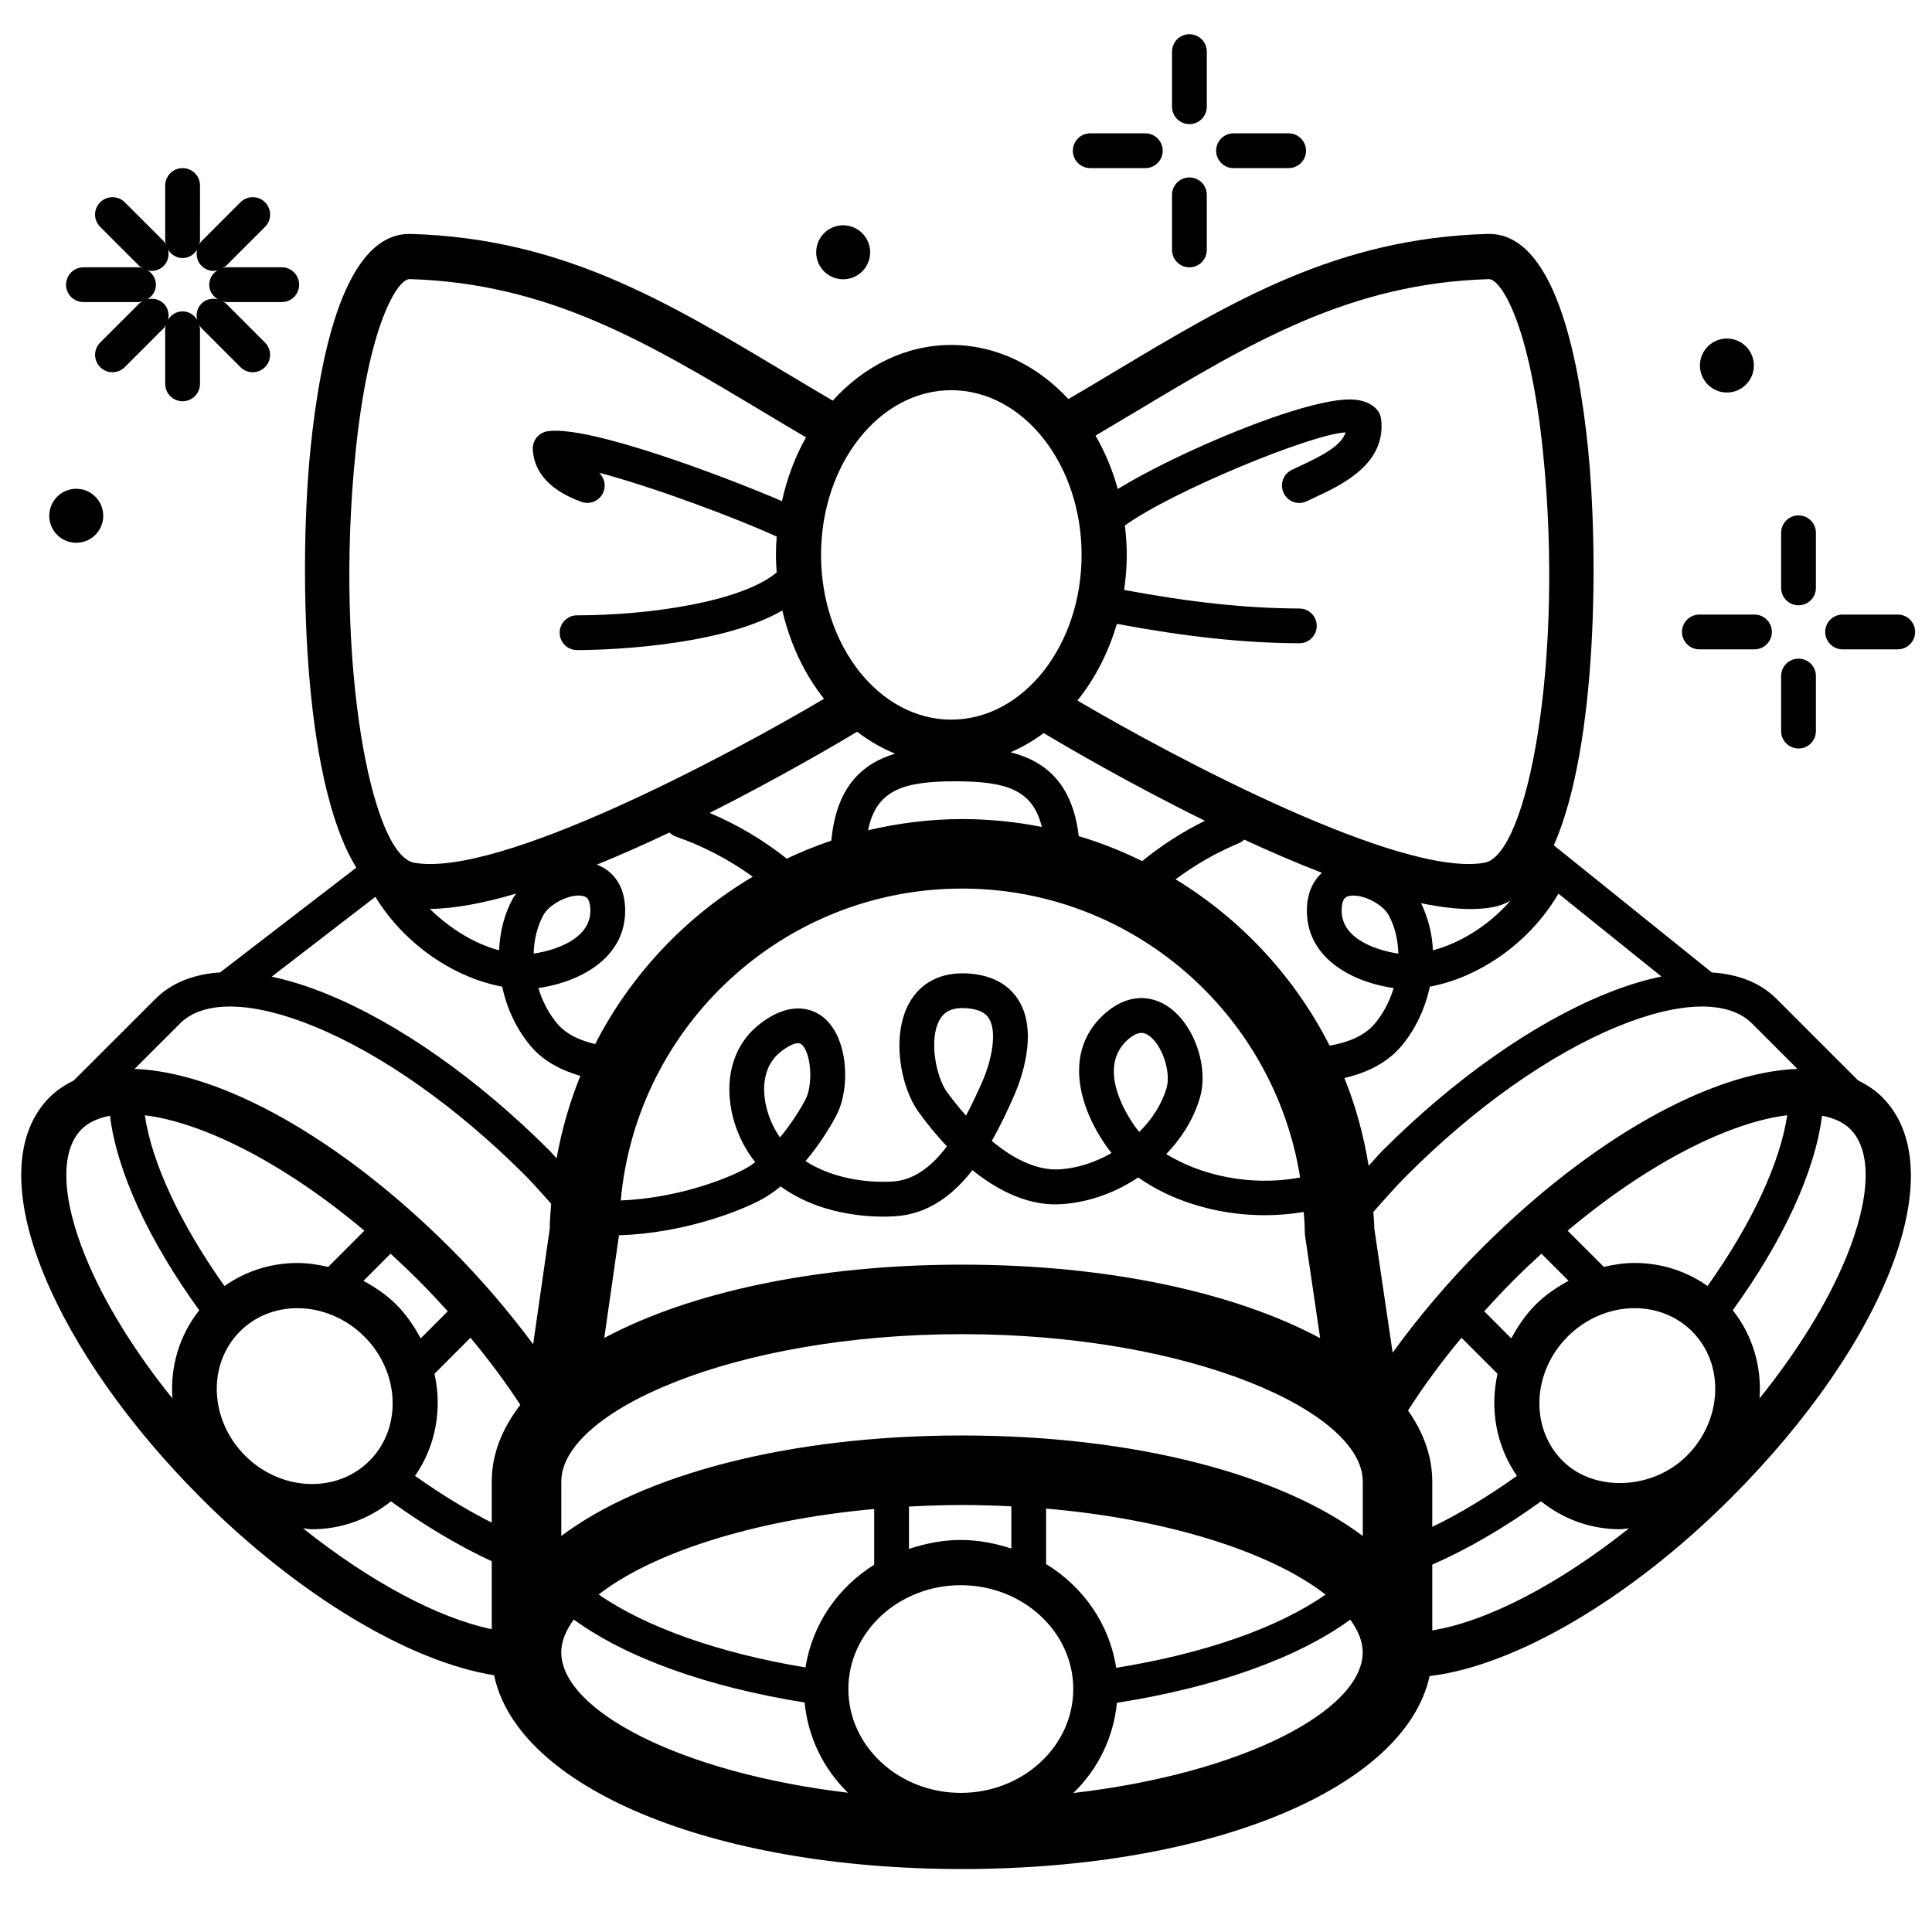 <?xml version="1.0" encoding="UTF-8"?>
<!-- Uploaded to: ICON Repo, www.svgrepo.com, Generator: ICON Repo Mixer Tools -->
<svg width="800px" height="800px" version="1.1" viewBox="144 144 512 512" xmlns="http://www.w3.org/2000/svg">
 <defs>
  <clipPath id="a">
   <path d="m627 306h24.902v11h-24.902z"/>
  </clipPath>
 </defs>
 <path d="m374.6 210.86c0 3.949-3.203 7.152-7.152 7.152-3.949 0-7.152-3.203-7.152-7.152 0-3.953 3.203-7.156 7.152-7.156 3.949 0 7.152 3.203 7.152 7.156"/>
 <path d="m459.2 176.89c2.559 0 4.613-2.07 4.613-4.613v-14.605c0-2.543-2.055-4.602-4.613-4.602-2.543 0-4.602 2.059-4.602 4.602v14.609c0 2.539 2.059 4.609 4.602 4.609z"/>
 <path d="m459.2 214.84c2.559 0 4.613-2.059 4.613-4.602v-14.602c0-2.551-2.055-4.613-4.613-4.613-2.543 0-4.602 2.059-4.602 4.613v14.598c0 2.543 2.059 4.606 4.602 4.606z"/>
 <path d="m470.89 188.55h14.609c2.551 0 4.613-2.059 4.613-4.602s-2.059-4.613-4.613-4.613h-14.609c-2.547 0-4.602 2.07-4.602 4.613 0 2.547 2.055 4.602 4.602 4.602z"/>
 <path d="m432.92 188.55h14.609c2.543 0 4.602-2.059 4.602-4.602s-2.059-4.613-4.602-4.613h-14.609c-2.547 0-4.602 2.07-4.602 4.613 0.004 2.547 2.055 4.602 4.602 4.602z"/>
 <path d="m171.36 280.69c0 3.949-3.203 7.152-7.152 7.152-3.953 0-7.152-3.203-7.152-7.152 0-3.953 3.199-7.156 7.152-7.156 3.949 0 7.152 3.203 7.152 7.156"/>
 <path d="m601.65 248.02c3.941 0 7.141-3.211 7.141-7.164 0-3.93-3.199-7.141-7.141-7.141-3.949 0-7.148 3.211-7.148 7.141 0.004 3.953 3.203 7.164 7.148 7.164z"/>
 <path d="m166.11 224.05h14.598c0.387 0 0.73-0.117 1.102-0.215-0.328 0.195-0.66 0.344-0.926 0.613l-10.336 10.332c-1.801 1.801-1.801 4.711 0 6.512 0.906 0.906 2.082 1.355 3.266 1.355 1.172 0 2.359-0.453 3.254-1.355l10.32-10.324c0.27-0.266 0.422-0.602 0.613-0.914-0.082 0.355-0.227 0.691-0.227 1.074v14.598c0 2.543 2.07 4.613 4.613 4.613s4.613-2.07 4.613-4.613v-14.598c0-0.387-0.137-0.742-0.227-1.098 0.195 0.32 0.344 0.66 0.625 0.938l10.324 10.324c0.891 0.906 2.074 1.355 3.25 1.355 1.184 0 2.359-0.453 3.254-1.355 1.801-1.801 1.801-4.711 0-6.512l-10.32-10.332c-0.27-0.27-0.602-0.422-0.926-0.613 0.367 0.102 0.699 0.215 1.086 0.215h14.609c2.543 0 4.602-2.059 4.602-4.602 0-2.543-2.059-4.613-4.602-4.613h-14.609c-0.387 0-0.719 0.129-1.086 0.215 0.32-0.184 0.66-0.332 0.926-0.602l10.332-10.332c1.801-1.801 1.801-4.711 0-6.512-1.801-1.801-4.723-1.801-6.516 0l-10.324 10.324c-0.281 0.277-0.434 0.613-0.625 0.938 0.09-0.355 0.227-0.715 0.227-1.102l0.004-14.609c0-2.543-2.07-4.602-4.613-4.602s-4.613 2.059-4.613 4.602v14.609c0 0.387 0.137 0.719 0.227 1.078-0.195-0.316-0.344-0.648-0.613-0.918l-10.324-10.316c-1.801-1.801-4.723-1.801-6.523 0s-1.801 4.711 0 6.512l10.336 10.332c0.27 0.27 0.602 0.422 0.926 0.602-0.367-0.082-0.707-0.215-1.102-0.215h-14.594c-2.543 0-4.613 2.07-4.613 4.613 0.004 2.539 2.074 4.598 4.613 4.598zm18.027-8.254c1.172 0 2.359-0.453 3.25-1.344 1.172-1.172 1.5-2.801 1.152-4.297 0.809 1.301 2.188 2.231 3.848 2.231s3.051-0.926 3.871-2.254c-0.367 1.508-0.035 3.133 1.141 4.32 0.898 0.898 2.074 1.344 3.254 1.344 0.355 0 0.699-0.129 1.039-0.203-1.312 0.82-2.242 2.199-2.242 3.859 0 1.656 0.926 3.039 2.242 3.859-1.508-0.355-3.133-0.023-4.297 1.141-1.172 1.184-1.508 2.812-1.141 4.32-0.82-1.324-2.211-2.254-3.871-2.254-1.66 0-3.039 0.918-3.848 2.231 0.344-1.5 0.023-3.121-1.152-4.297-1.172-1.164-2.801-1.5-4.309-1.141 1.312-0.809 2.242-2.199 2.242-3.859 0-1.66-0.926-3.051-2.242-3.859 0.355 0.074 0.707 0.203 1.062 0.203z"/>
 <path d="m620.63 304.41c2.543 0 4.602-2.059 4.602-4.613v-14.609c0-2.543-2.059-4.602-4.602-4.602-2.543 0-4.613 2.059-4.613 4.602v14.609c0.004 2.555 2.074 4.613 4.613 4.613z"/>
 <path d="m620.63 342.36c2.543 0 4.602-2.059 4.602-4.613v-14.598c0-2.543-2.059-4.602-4.602-4.602-2.543 0-4.613 2.059-4.613 4.602v14.598c0.004 2.562 2.074 4.613 4.613 4.613z"/>
 <g clip-path="url(#a)">
  <path d="m632.31 316.08h14.617c2.543 0 4.602-2.07 4.602-4.613s-2.059-4.602-4.602-4.602h-14.617c-2.551 0-4.613 2.059-4.613 4.602 0.004 2.551 2.062 4.613 4.613 4.613z"/>
 </g>
 <path d="m594.35 316.08h14.605c2.543 0 4.613-2.07 4.613-4.613s-2.07-4.602-4.613-4.602h-14.605c-2.543 0-4.613 2.059-4.613 4.602 0 2.551 2.078 4.613 4.613 4.613z"/>
 <path d="m636.42 430.33-21.625-21.625c-0.012 0-0.012-0.012-0.012-0.012-4.246-4.246-10.094-6.523-17.125-6.981l-41.879-33.695c11.711-26.547 11.785-78.211 9.074-105.1-2.644-26.031-9.336-56.926-26.238-56.926h-0.398c-39.895 1.164-67.426 17.672-99.301 36.777-3.836 2.297-7.777 4.644-11.77 6.992-8.238-8.879-19.121-14.34-31.059-14.34-12.117 0-23.137 5.625-31.406 14.75-4.223-2.481-8.383-4.965-12.422-7.379-31.895-19.129-59.445-35.633-99.355-36.793h-0.398c-16.887 0-23.574 30.871-26.215 56.891-2.941 29.07-2.617 87.105 12.141 111.04l-36.035 27.727c-0.023 0.023-0.023 0.043-0.043 0.043-7.035 0.461-12.898 2.75-17.137 6.992l-21.66 21.648c-2.348 1.172-4.523 2.562-6.379 4.418-9.523 9.512-10.055 26.242-1.5 47.098 7.879 19.188 22.66 40.199 41.633 59.172 25.773 25.773 55.227 43.367 77.633 46.926 6.207 29.68 57.43 51.359 124 51.359 66.383 0 117.5-21.582 123.91-51.133 22.66-2.695 53.184-20.508 79.824-47.152 41.727-41.734 58.98-87.418 40.133-106.27-1.852-1.855-4.039-3.266-6.387-4.43zm-196.62 155.66c-1.754-11.516-8.66-21.43-18.574-27.5v-14.695c33.684 2.883 60.43 12.113 74.051 22.789-12.57 8.805-32.059 15.625-55.477 19.406zm-41.18 33.141c-16.422 0-29.793-12.348-29.793-27.52 0-15.176 13.371-27.516 29.793-27.516 16.441 0 29.809 12.34 29.809 27.516 0 15.172-13.363 27.52-29.809 27.52zm-41.152-33.242c-22.914-3.781-42.363-10.691-54.809-19.328 13.492-10.559 39.836-19.664 73.008-22.66v14.77c-9.703 6.07-16.438 15.875-18.199 27.219zm-165.73-170.68c6.219-6.223 19.18-5.934 35.578 0.82 17.914 7.348 37.691 21.316 55.707 39.309 2.469 2.465 4.688 5.09 7.035 7.652-0.148 2.211-0.367 4.406-0.375 6.648l-4.394 30.609c-6.434-8.664-13.734-17.25-21.828-25.344-29.629-29.629-61.199-46.828-83.797-47.625zm179.41-77.293c3.117 2.391 6.488 4.352 10.066 5.809-8.906 2.684-15.602 8.965-16.898 23.047-4.059 1.367-7.984 2.973-11.82 4.785-6.238-4.977-13.094-9.008-20.43-12.129 19.152-9.664 34.73-18.898 39.082-21.512zm49.441 0.355c5.363 3.223 22.422 13.242 42.723 23.242-5.918 2.941-11.477 6.484-16.613 10.691-5.391-2.641-10.98-4.894-16.82-6.617-1.629-13.887-8.754-19.848-18.055-22.23 3.09-1.336 6.023-3.047 8.766-5.086zm163.71 64.512c-4.723 0.98-9.754 2.531-15.098 4.723-19.023 7.805-39.867 22.488-58.719 41.316-1.328 1.336-2.492 2.773-3.785 4.129-1.301-8.082-3.438-15.871-6.422-23.273 6.398-1.477 11.512-4.234 15.066-8.41 3.785-4.473 6.344-10.02 7.586-15.801 12.32-2.242 26.078-10.988 34.07-24.641zm23.98 12.426 12.059 12.062c-22.594 0.797-54.164 18.004-83.789 47.637-8.781 8.793-16.68 18.145-23.484 27.566l-4.852-32.852c-0.012-1.508-0.184-2.961-0.262-4.453 2.949-3.32 5.863-6.66 9.039-9.828 18.004-17.992 37.785-31.957 55.711-39.309 16.41-6.762 29.359-7.043 35.555-0.82 0.016-0.004 0.016-0.004 0.023-0.004zm-15.867 81.613c8.703 8.715 8.09 23.484-1.367 32.957-9.086 9.086-24.57 9.734-32.953 1.344-8.691-8.703-8.09-23.473 1.367-32.926 4.773-4.785 11.238-7.519 17.727-7.519 5.856 0.004 11.246 2.176 15.227 6.144zm-193.79 55.285c-4.84 0-9.418 0.941-13.734 2.375v-11.227c4.59-0.238 9.27-0.41 14.074-0.41 4.441 0 8.781 0.137 13.055 0.348v11.188c-4.234-1.363-8.672-2.273-13.395-2.273zm0.34-27.688c-46.062 0-84.668 10.418-106.21 26.637v-14.457c0-18.426 45.414-39.031 106.21-39.031 60.773 0 106.19 20.605 106.19 39.031v14.457c-21.543-16.223-60.137-26.637-106.19-26.637zm-191.36-27.586c3.965-3.981 9.375-6.152 15.215-6.152 6.484 0 12.949 2.734 17.734 7.519 9.449 9.449 10.066 24.223 1.363 32.926-3.977 3.981-9.383 6.16-15.227 6.16h-0.012c-6.477 0-12.938-2.734-17.715-7.519-9.465-9.461-10.066-24.23-1.359-32.934zm47.375-13.453c2.664 2.656 5.191 5.387 7.695 8.121l-7.188 7.191c-1.715-3.188-3.758-6.262-6.465-8.969-2.574-2.562-5.57-4.578-8.703-6.289l7.199-7.191c2.484 2.285 4.977 4.648 7.461 7.137zm4.164 24.68 9.543-9.543c4.894 5.875 9.324 11.832 13.211 17.789-4.828 6.262-7.574 13.055-7.574 20.289v10.914c-6.606-3.316-13.438-7.496-20.328-12.387 5.492-7.894 7.234-17.699 5.148-27.062zm139.79-128.58c45.223 0 82.734 33.25 89.617 76.566-13.734 2.543-26.816-0.863-35.484-6.207 4.176-4.328 7.32-9.441 8.918-14.922 2.481-8.422-1.773-20.074-8.918-24.473-5.363-3.312-11.438-2.363-16.715 2.562-10.512 9.832-6.449 24.406 0.863 34.758 0.414 0.602 0.879 1.207 1.379 1.789-4.125 2.379-8.727 3.93-13.359 4.309-6.543 0.555-13.039-3.016-18.402-7.519 2.227-3.887 4.203-8.062 6-12.184 1.605-3.688 6.445-16.387 1.141-25.031-1.832-3.008-5.664-6.676-13.469-7.152-7.07-0.434-12.574 2.398-15.613 7.945-4.656 8.5-2.371 22.027 2.598 28.844 1.949 2.691 4.473 5.875 7.457 9.02-3.953 5.258-8.621 8.953-14.301 9.324-7.125 0.441-16.102-0.863-23.168-5.402 3.289-3.91 6.129-8.227 8.16-12.09 3.793-7.254 3.188-20.406-3.254-25.871-2.109-1.781-7.973-5.223-16.754 1.406-4.633 3.5-7.457 8.52-8.168 14.523-0.898 7.519 1.66 16.035 6.684 22.312-0.863 0.66-1.715 1.23-2.543 1.684-5.516 3.008-18.453 7.867-33.09 8.461 4.156-46.266 43.098-82.652 90.422-82.652zm-1.762-28.422c13.254 0 20.527 2.094 22.922 12.09-6.848-1.355-13.926-2.086-21.16-2.086-8.566 0-16.875 1.102-24.879 2.961 2.152-10.766 9.477-12.965 23.117-12.965zm48.762 92.91c-0.441-0.508-0.836-1.008-1.195-1.508-2.469-3.492-9.883-15.418-2.094-22.723 1.672-1.562 2.93-2.004 3.871-2.004 0.812 0 1.379 0.348 1.723 0.559 3.578 2.211 6.195 9.676 4.918 14.039-1.246 4.242-3.82 8.254-7.223 11.637zm-41.539-13.492c-1.355 3.106-2.812 6.219-4.387 9.18-2.121-2.379-3.844-4.633-5.078-6.301-2.769-3.816-4.867-13.707-1.961-19.012 0.766-1.402 2.219-3.199 6.129-3.199 0.266 0 0.547 0.012 0.84 0.035 4.652 0.27 5.793 2.148 6.172 2.769 2.207 3.59 0.66 11.074-1.715 16.527zm-46.918 4.863c-1.688 3.223-4.082 6.844-6.754 10.086-3.039-4.242-4.668-9.98-4.113-14.676 0.41-3.488 1.949-6.273 4.566-8.238 0.918-0.691 2.883-2.047 4.285-2.047 0.367 0 0.699 0.102 0.957 0.316 2.539 2.133 3.141 10.57 1.059 14.559zm-49.473 36.27c0.012-0.078 0.012-0.172 0.023-0.242 16.754-0.543 31.668-6.152 37.992-9.609 1.621-0.898 3.262-2.039 4.856-3.348 11.488 8.309 25.688 8.223 30.371 7.91 8.598-0.566 15.18-5.441 20.461-12.219 6.863 5.535 15.281 9.805 24.289 8.965 6.965-0.574 13.793-3.121 19.652-7.035 10.863 7.719 27.367 11.938 43.863 9.145 0.109 1.711 0.27 3.398 0.27 5.137 0 0.453 0.035 0.906 0.102 1.344l3.977 26.973c-22.496-12.059-56.051-19.488-94.906-19.488-38.809 0-72.32 7.406-94.816 19.434zm215.56 64.984c0-6.648-2.309-12.957-6.422-18.801 4.113-6.445 8.871-12.91 14.172-19.273l9.551 9.543c-2.094 9.363-0.336 19.172 5.148 27.062-7.617 5.398-15.203 10.039-22.445 13.508l0.004-12.039zm27.422-46.875c-2.711 2.707-4.762 5.781-6.477 8.969l-7.176-7.191c2.484-2.734 5.023-5.457 7.684-8.121 2.484-2.481 4.977-4.852 7.481-7.137l7.199 7.191c-3.152 1.707-6.137 3.723-8.711 6.289zm-49.512-108.25c0.367-0.094 0.781-0.137 1.203-0.137 3.266 0 7.832 2.441 9.352 5.215 1.621 2.973 2.453 6.496 2.551 10.16-0.27-0.023-0.531-0.078-0.793-0.117-3.41-0.582-14.512-3.144-14.238-11.594 0.109-3.098 1.285-3.379 1.926-3.527zm22.27 14.371c-0.195-4.43-1.301-8.672-3.144-12.484 4.68 0.957 9.098 1.551 13.004 1.551 2.082 0 4.035-0.148 5.828-0.465 1.727-0.301 3.348-0.891 4.871-1.766-6.07 6.941-13.746 11.367-20.559 13.164zm-11.512 9.84c0.367 0.055 0.738 0.109 1.113 0.16-1.047 3.477-2.75 6.754-5.031 9.469-2.918 3.426-7.508 5.031-11.949 5.801-9.258-18.23-23.434-33.488-40.824-44.082 5.211-3.848 10.816-7.109 16.84-9.602 0.527-0.215 0.969-0.547 1.355-0.918 6.797 3.144 13.734 6.141 20.59 8.793-2.371 2.191-3.844 5.32-3.977 9.383-0.422 12.637 11.035 19.129 21.883 20.996zm-190.81-41.055c0.469 0.461 1.035 0.871 1.715 1.098 7.348 2.523 14.125 6.141 20.363 10.613-17.777 10.523-32.316 25.906-41.773 44.352-3.805-0.898-7.531-2.445-10.02-5.383-2.297-2.711-3.984-5.992-5.031-9.469 0.367-0.055 0.73-0.109 1.098-0.16 10.852-1.867 22.305-8.359 21.895-20.992-0.195-5.773-2.949-9.805-7.481-11.551 6.469-2.633 12.93-5.523 19.234-8.508zm-33.445 21.93c1.516-2.777 6.102-5.227 9.352-5.227 0.434 0 0.832 0.043 1.207 0.137 0.637 0.148 1.82 0.434 1.922 3.527 0.277 8.449-10.828 11.012-14.246 11.594-0.254 0.043-0.516 0.102-0.785 0.117 0.094-3.652 0.934-7.176 2.551-10.148zm-10.895 18.91c1.238 5.785 3.805 11.332 7.598 15.801 3.18 3.742 7.664 6.273 13.125 7.856-2.836 6.965-4.938 14.277-6.305 21.852-0.68-0.703-1.27-1.469-1.973-2.16-18.848-18.828-39.707-33.512-58.715-41.316-5.238-2.148-10.18-3.688-14.816-4.668l27.484-21.164c8.066 13.188 21.543 21.602 33.602 23.801zm-19.16-20.59c6.594-0.055 14.43-1.582 22.887-4.062-0.309 0.441-0.668 0.863-0.914 1.324-2.231 4.086-3.426 8.824-3.633 13.707-6.035-1.598-12.66-5.379-18.34-10.969zm-17.348 85.27-9.602 9.602c-2.684-0.625-5.398-1.039-8.156-1.039-7.094 0-13.746 2.176-19.32 6.102-11.66-16.371-19.254-32.609-21.117-45.25 14.82 1.809 36.094 12.012 58.195 30.586zm-13.895 79.121h0.012c7.801 0 15.043-2.691 20.91-7.391 9.051 6.5 18.105 11.891 26.723 15.871v18.004c-14.328-2.961-32.371-12.684-50.016-26.723 0.789 0.055 1.574 0.238 2.371 0.238zm296.89 9.371c9.258-4.035 19.035-9.723 28.832-16.766 5.875 4.699 13.121 7.391 20.922 7.391 0.805 0 1.582-0.184 2.387-0.238-18.547 14.754-37.48 24.652-52.141 27.051zm72.949-73.836c-5.57-3.926-12.23-6.102-19.328-6.102-2.75 0-5.477 0.414-8.148 1.039l-9.609-9.59c22.113-18.578 43.395-28.789 58.199-30.598-1.871 12.645-9.457 28.867-21.113 45.25zm-151.43-231.76c30.43-18.242 56.715-34.004 93.48-35.066h0.035c3.062 0 10.84 11.539 14.344 46.156 5.559 55.016-4.074 106.5-15.578 108.51-22.18 3.918-82.07-27.809-107.84-43 4.621-5.734 8.203-12.641 10.453-20.312 18.094 3.383 33.629 5.09 48.344 5.144h0.012c2.543 0 4.602-2.047 4.613-4.59s-2.047-4.613-4.59-4.621c-14.277-0.055-28.855-1.648-46.449-4.926 0.426-3.027 0.699-6.113 0.699-9.277 0-2.656-0.203-5.238-0.504-7.789 12.406-8.996 49.367-24.242 58.516-24.688-1.195 3.543-6.035 6.09-12.07 8.898l-2.219 1.047c-2.281 1.113-3.238 3.859-2.141 6.152 1.105 2.297 3.863 3.266 6.152 2.141l2.098-0.992c7.113-3.316 19.023-8.871 17.566-20.805-0.117-0.945-0.52-1.844-1.172-2.551-1.457-1.605-3.676-2.481-6.578-2.598-12.273-0.465-46.164 13.973-62.031 23.711-1.41-5.078-3.406-9.84-5.902-14.145 3.621-2.148 7.254-4.301 10.758-6.402zm-48.996-5.637c19.047 0 34.543 19.578 34.543 43.648 0 24.07-15.496 43.66-34.543 43.66-19.027 0-34.504-19.586-34.504-43.66 0-24.066 15.473-43.648 34.504-43.648zm-157.89 16.691c3.504-34.59 11.273-46.129 14.324-46.129h0.035c36.785 1.074 63.086 16.84 93.535 35.09 3.75 2.254 7.617 4.547 11.512 6.844-2.879 5.098-5.031 10.809-6.379 16.898-15.137-6.484-51.172-20.18-62.141-18.508-2.312 0.367-3.984 2.402-3.887 4.727 0.172 4.324 2.543 10.238 12.867 13.973 2.391 0.875 5.043-0.355 5.902-2.758 0.648-1.789 0.117-3.731-1.195-4.949 14.504 3.805 36.562 12.102 47.059 16.918-0.117 1.594-0.203 3.211-0.203 4.844 0 1.574 0.09 3.121 0.195 4.668-9.336 7.789-33.844 11.355-52.895 11.355-2.551 0-4.613 2.059-4.613 4.602 0 2.551 2.059 4.613 4.613 4.613 4.031 0 36.852-0.355 54.406-10.496 2.047 8.887 5.887 16.898 11.035 23.402-25.324 14.996-86.125 47.473-108.59 43.445-11.52-2.008-21.141-53.512-15.582-108.54zm-72.551 179.14c1.82-1.82 4.406-2.949 7.492-3.547 1.832 14.73 10.227 32.996 23.664 51.551-5.32 6.703-7.719 15.004-7.113 23.363-10.082-12.547-18.016-25.34-22.922-37.277-6.519-15.867-6.922-28.309-1.121-34.09zm127.09 138.62c0-2.867 1.23-5.785 3.316-8.672 13.859 10.125 35.379 17.883 61.172 21.992 0.906 9.246 5.012 17.617 11.5 23.918-45-5.371-75.988-22.023-75.988-37.238zm135.72 37.309c6.496-6.293 10.625-14.648 11.539-23.906 26.012-4.059 47.863-11.844 61.848-22.035 2.07 2.875 3.289 5.781 3.289 8.637-0.008 15.281-31.316 32.039-76.676 37.305zm204.77-141.85c-4.918 11.938-12.844 24.738-22.93 37.277 0.598-8.359-1.777-16.648-7.098-23.363 13.426-18.551 21.812-36.812 23.656-51.551 3.082 0.594 5.652 1.715 7.492 3.547 5.793 5.789 5.383 18.23-1.121 34.09z"/>
</svg>